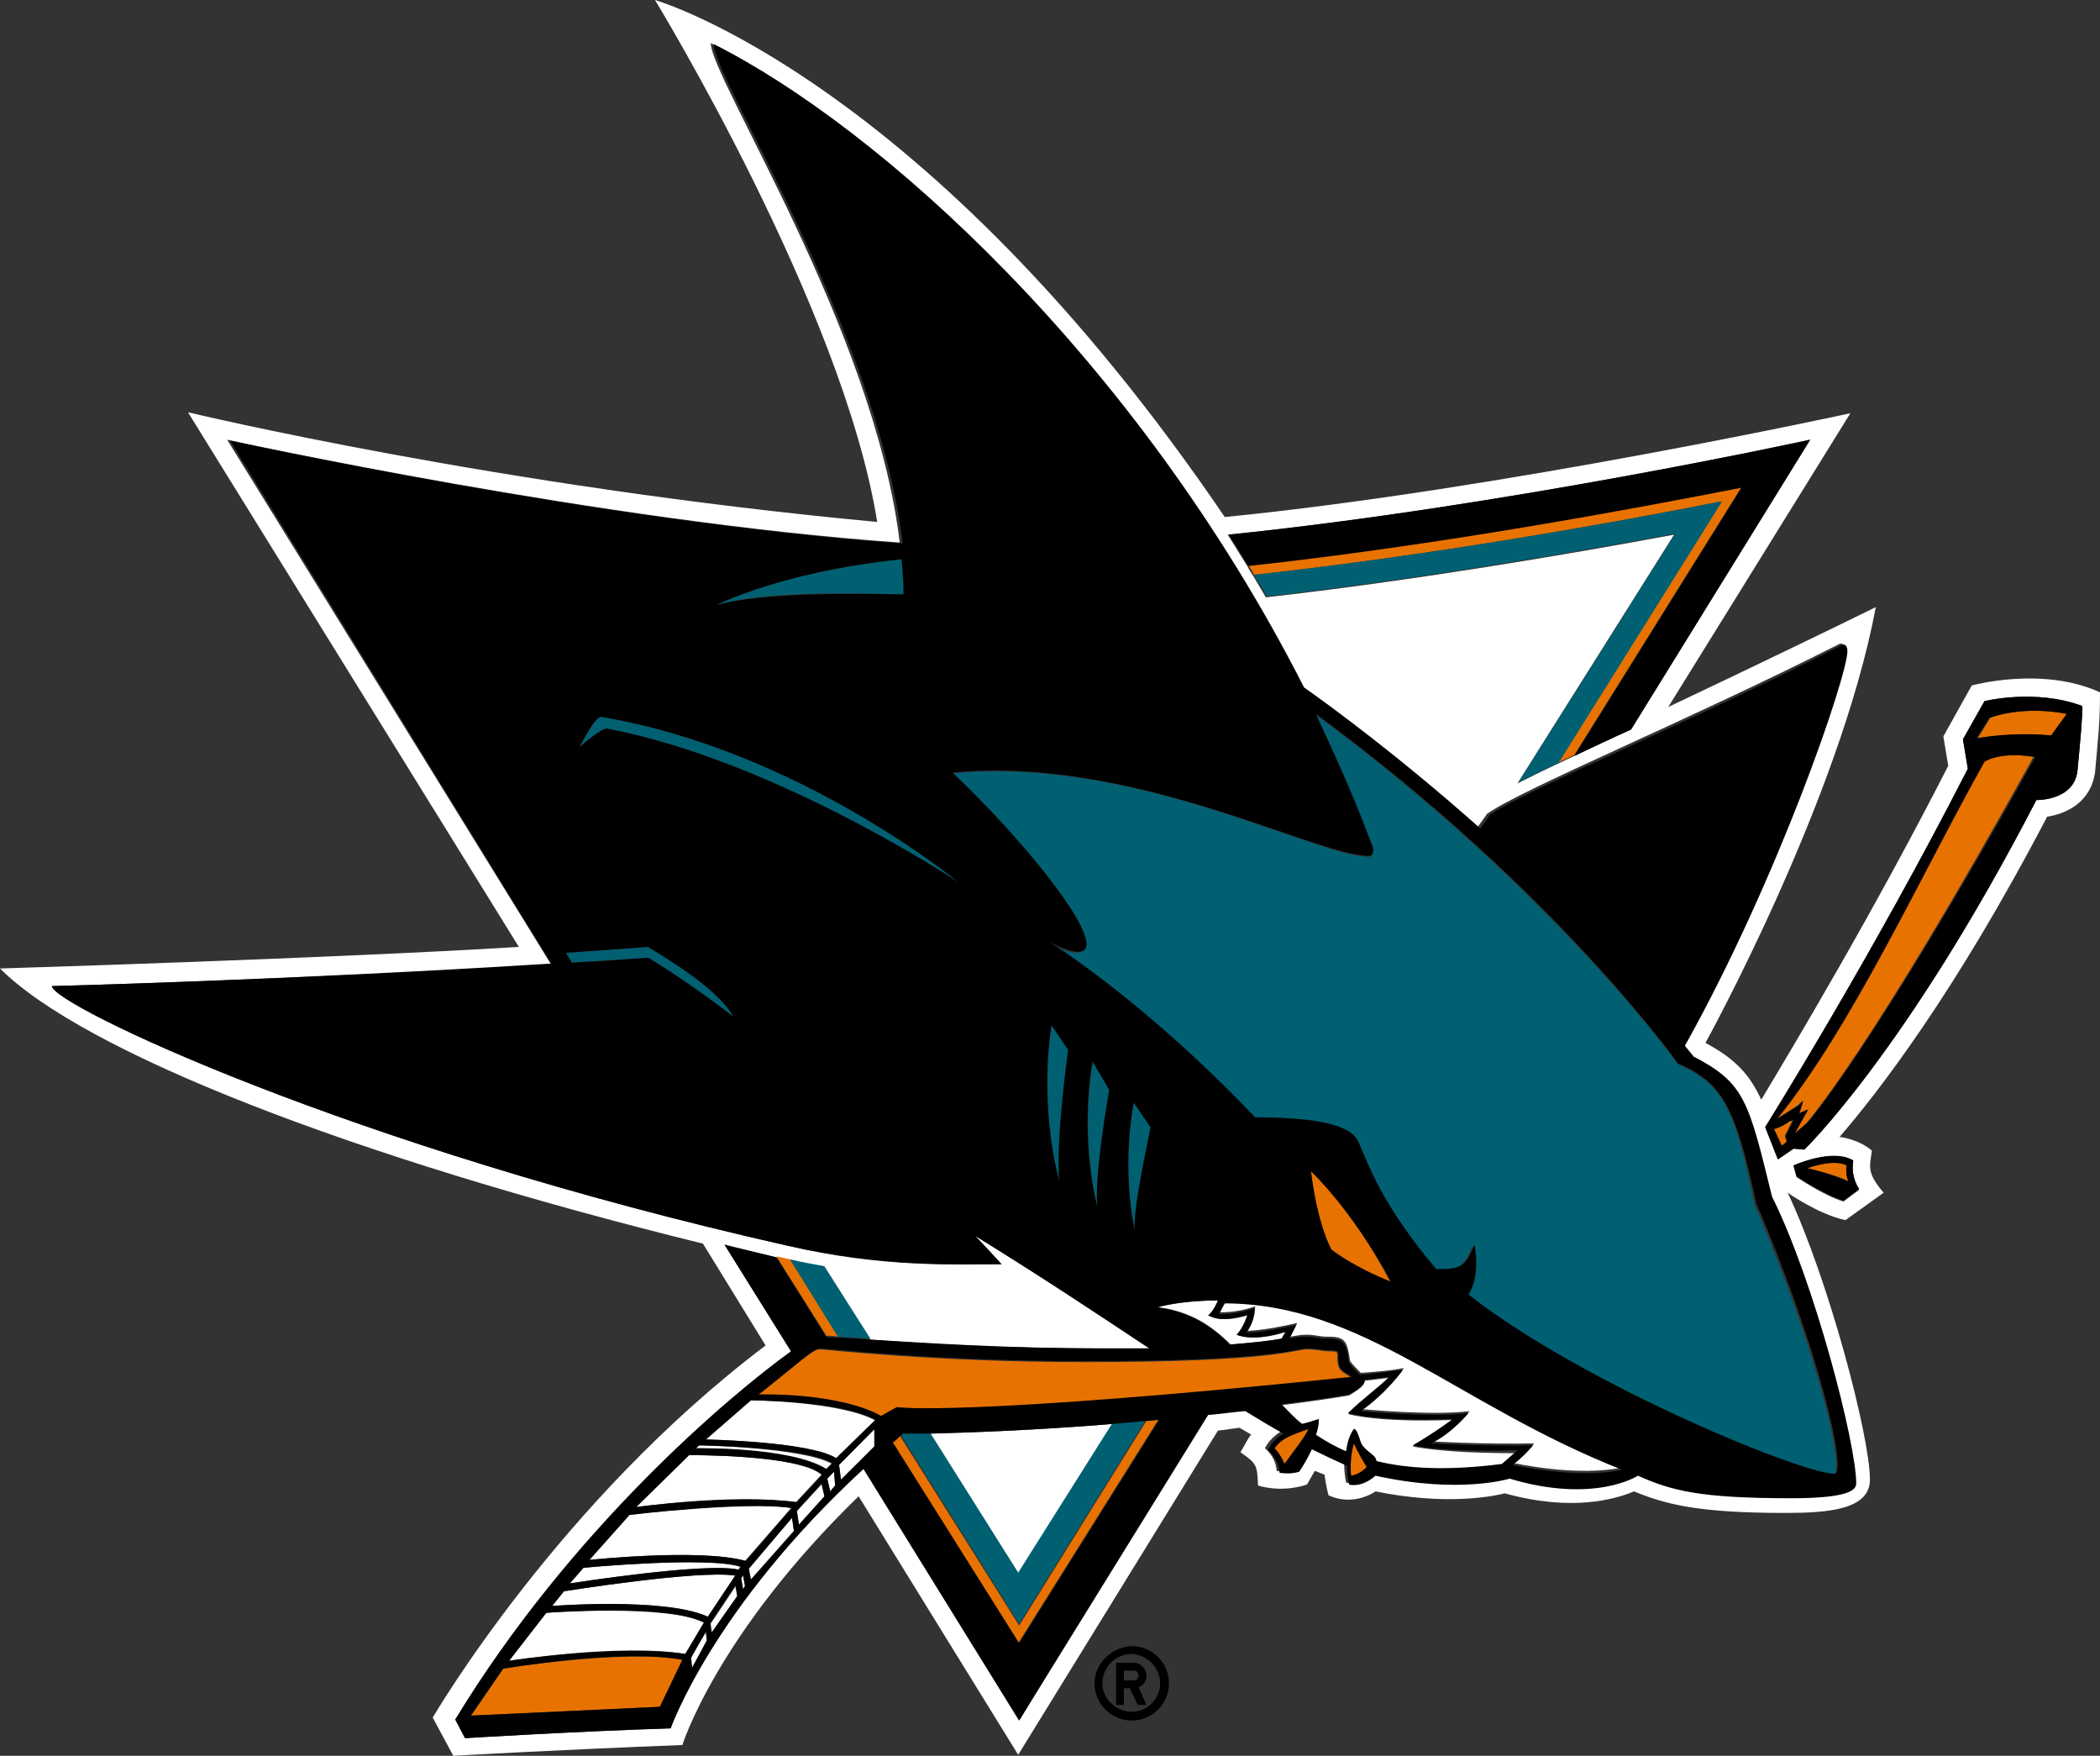 <?xml version="1.0" encoding="utf-8"?>
<!-- Generator: Adobe Illustrator 22.1.0, SVG Export Plug-In . SVG Version: 6.00 Build 0)  -->
<svg version="1.1" id="Layer_1" xmlns="http://www.w3.org/2000/svg" xmlns:xlink="http://www.w3.org/1999/xlink" x="0px" y="0px"
	 viewBox="0 0 214.5 179.3" style="enable-background:new 0 0 214.5 179.3;" xml:space="preserve">
<rect x="0" y="0" width="214.5" height="179.3" fill="#333333" stroke="none"/>
<style type="text/css">
	.st0{fill:#FFFFFF;}
	.st1{fill:#E87200;}
	.st2{fill:#006072;}
</style>
<g>
	<g>
		<path class="st0" d="M201.4,70l-2.9,5.2l0.5,3c-7.7,15.1-16.1,29.1-19.1,34.1c-1.2-2.6-2.7-4.2-5.7-5.8c0,0,13.7-24.8,17.4-44.5
			c-10.4,5.1-21.2,10.2-21.2,10.2l18.6-30c0,0-35.7,7.8-63.9,10.6C94.6,7.9,66.9,0,66.9,0s19.2,31.4,22.7,53.3
			c-38.8-3.6-70.4-11.2-70.4-11.2L53,96.7c-19.8,1.2-53,2.2-53,2.2c8.5,8.5,35.7,19.2,71.8,28.1l6.4,10.4c-21.2,16-34,38-34,38
			l2.1,3.9c0,0,10.5-0.6,23.4-1.1c0,0,3.5-11.3,18-25.4l16.3,26.4l20.4-33.1l2.2-0.3l1.2,0.7c-0.3,0.3-0.6,1-1.1,1.8
			c1.7,1.2,1.7,1.3,1.8,3.4c0,0,2.3,0.8,5-0.1l0.8-1.4l1,0.4c0.1,1,0.4,2.1,0.4,2.1c2.6,1.2,4.8-0.4,4.8-0.4
			c6.9,1.4,11.6,0.6,13.2,0.2c6.9,1.9,11.3,0.6,13.2-0.2c3.2,1.3,6.4,2.2,15.5,2.2c4.2,0,8.6-0.3,8.6-3.4c0-4.4-4.2-20.4-8.4-29.3
			c0,0,3.1,2.2,5.9,2.8l3.9-2.8c-1.8-2.1-1.4-2.7-1.2-4.3c-1.4-1.2-3.3-1.4-3.3-1.4c3.8-4.4,11.7-14.5,21.2-32.7
			c2-0.3,4.5-1.5,4.9-4.6c0.3-3.4,0.5-4.9,0.5-8.1C208.6,68,201.4,70,201.4,70z M184.9,44.9l-18.3,29.6c-2,0.9-3.9,1.8-5.8,2.7
			c-0.6,0.3-1.1,0.5-1.7,0.8c-1.5,0.7-2.9,1.4-4.1,2l16-25.4c-11.3,2.1-26.7,4.7-41.7,6.4c-0.4-0.7-0.9-1.5-1.3-2.2
			c-0.2-0.3-0.4-0.6-0.6-1c-0.7-1.1-1.3-2.1-2-3.2C153.8,51.7,184.9,44.9,184.9,44.9z M189.3,151.3c0,0.9-1.7,1.5-6.7,1.5
			c-9.3,0-12.2-0.9-15.6-2.3c0,0-4.4,2.9-13.1,0.3c0,0-5.1,1.7-13.7-0.3c-1.5,1.3-2.7,0.9-2.7,0.9s-0.2-0.8-0.2-1.9
			c-1.1-0.4-2.3-1-3.6-1.7c-0.6,1.2-1.3,2.3-1.3,2.3c-1,0.3-2,0.1-2,0.1c-0.1-1.5-1.2-2.3-1.2-2.3c0.4-0.8,1-1.3,1.6-1.7
			c-1.2-0.7-2.5-1.5-3.9-2.3c-1.3,0.2-2.6,0.3-3.8,0.4l-19,31.4L88.2,150c-15.4,14.2-19.7,26.5-19.7,26.5c-9.6,0.3-21,1-21,1l-1-1.9
			c11.8-19.2,28-33,34.3-37.6L74,127.1c1.3,0.3,3.3,0.8,5.3,1.3c0.5,0.1,0.9,0.2,1.4,0.3c1.2,0.3,2.4,0.5,3.5,0.7l4.7,7.4
			c5.2,0.4,13.3,0.9,24.1,0.9c1.6,0,3.1,0,4.4,0c-5.3-3.5-11.3-7.5-17.8-11.5c0.9,0.9,1.8,1.9,2.7,2.9c-4.8,0-12.1,0.4-21.9-1.9
			c-44.8-10.1-75.1-24.7-75.1-26.5c0,0,23.8-0.6,51-2.2L23.2,44.9c0,0,38.4,8.4,68.7,10.5C89.3,33.7,72.6,8,72.6,4.4
			c16.9,8.5,43.2,32.1,60.3,65.7c2.7,1.9,9.8,7.1,18,14.4l1-1.4c3.7-2.6,20.5-9.5,35.9-17.3c0.4-0.2,0.6,0,0.6,0.6
			c0,2.5-7,23-16.6,40.3l0.9,1.1c5.2,2.6,5.6,4.4,8,14.3C185,130.6,189.3,147.3,189.3,151.3z M189.3,118.6c-0.3,1.7,0.6,2.9,0.6,2.9
			l-1.6,1.2c-2-0.6-4.8-2.5-4.8-2.5l-0.3-1.1C183.2,119,187.2,117.2,189.3,118.6z M212.7,72.1c0,1.3-0.2,3.5-0.5,6.6
			c-0.3,3.1-4.2,3-4.2,3c-13.3,25.7-23.7,35.7-23.7,35.7l-1.1-0.1l-1.6,1.1l-1.3-3.3c0,0,10.9-17.4,20.7-36.6l-0.5-3l2.2-3.9
			C202.7,71.6,207.9,70.3,212.7,72.1z"/>
		<path class="st0" d="M104.1,160.8l9.7-15.4c-8.5,0.7-15.3,0.9-18.8,1L104.1,160.8z"/>
		<path class="st0" d="M144.3,147.7c2.4-1.4,4.1-2.7,4.1-2.7c-7.8,0.3-10.7-0.6-10.7-0.6c1.4-1.4,3.1-2.6,4.2-3.7
			c-0.8,0.1-1.7,0.2-2.5,0.3c0,0.4-0.4,0.8-1.6,1.5c-2.3,0.4-4.6,0.7-6.9,1c0.6,0.7,1.3,1.3,2.1,2c0.5-0.2,1.1-0.3,1.7-0.5
			c0,0.5-0.1,1-0.3,1.6c0.9,0.6,2,1.2,3.1,1.7c0.1-0.8,0.4-1.6,0.8-2.3c0.4,0.1,0.6,1.3,0.8,1.6c0.6,0.8,1.3,1,1.5,1.7
			c3.3,0.7,7.4,1,12.8,0.3l1.5-1.2C147,148.4,144.3,147.7,144.3,147.7z"/>
		<path class="st0" d="M131.4,136c-3.5,1.1-5,0.3-5,0.3c0.7-0.7,1.1-2,1.1-2c-3.1,0.9-4,0-4,0c0.5-0.3,1-1.5,1-1.5
			c-4,0-6.2,0.7-6.2,0.7c3.3,0.4,5.5,1.9,7.4,3.8c2.6-0.2,4.2-0.4,5.3-0.6L131.4,136z"/>
		<path class="st0" d="M124.6,134c0,0,1.7,0.1,3.6-0.6c0,0,0.1,1.3-0.8,2.5c0,0,1.7,0,5.1-0.8c0,0-0.3,0.7-0.7,1.4
			c0.6-0.1,1.1-0.2,1.6-0.2c1.1,0,1.2,0.2,2.2,0.2c1.8,0,2,0.4,2.3,2.5c0.4,0.5,0.8,0.9,1.1,1.2c1.3-0.1,2.9-0.2,4.4-0.5
			c0,0-1.7,2.4-4.3,4.2c0,0,7.2,0.7,11,0.2c0,0-1.6,2-3.8,3.1c0,0,5,0.3,10.4,0.2c0,0-1.1,1.2-2.1,2c0,0,6.6,1.5,11.4,0.4
			c-17.1-6.8-26.4-17-40.7-17C124.9,133.5,124.6,134,124.6,134z"/>
		<path class="st0" d="M55.8,164.7l-3.8,4.9c0,0,11.3-1.8,18-0.7l1.9-3.2C68.2,163.8,55.8,164.7,55.8,164.7z"/>
		<path class="st0" d="M57.6,162.5l-1.2,1.5c0,0,11.6-0.9,15.9,1.1l2.8-4.2C71.3,160.3,57.6,162.5,57.6,162.5z"/>
		<path class="st0" d="M59.6,160.1l-1.4,1.6c0,0,13.9-2.2,17.2-1.4l0.2-0.3C72.3,158.9,59.6,160.1,59.6,160.1z"/>
		<path class="st0" d="M64.3,154.7l-4.1,4.6c0,0,11.3-1.2,15.9,0.1l4.7-5.4C76.1,153.2,64.3,154.7,64.3,154.7z"/>
		<path class="st0" d="M70.3,148.6l-5.4,5.3c0,0,9.9-1.3,16.4-0.5l2.6-2.8C81.5,148.5,70.3,148.6,70.3,148.6z"/>
		<path class="st0" d="M71.4,147.6l-0.3,0.3c0,0,9.6-0.1,13.3,2.2l0.6-0.6C82,147.8,71.4,147.6,71.4,147.6z"/>
		<path class="st0" d="M76.7,143l-4.6,4c0,0,10.7,0.2,13.4,2l4-3.9C85.9,143.1,76.7,143,76.7,143z"/>
		<polygon class="st0" points="70.5,169.3 70.7,170.3 72.2,167.6 72.1,166.7 		"/>
		<polygon class="st0" points="72.6,165.8 72.7,166.7 75.3,163 75.2,161.9 		"/>
		<polygon class="st0" points="75.7,161.1 75.9,162.3 76.1,161.9 75.9,160.8 		"/>
		<polygon class="st0" points="76.4,160.1 76.7,161.3 81.1,156.3 80.9,155 		"/>
		<polygon class="st0" points="81.4,154.3 81.6,155.7 84.3,152.8 84,151.5 		"/>
		<polygon class="st0" points="84.5,151 84.8,152.3 85.3,151.7 85.2,150.2 		"/>
		<polygon class="st0" points="85.7,149.6 85.9,151.1 89.4,147.7 89.4,145.9 		"/>
	</g>
	<g>
		<path class="st1" d="M91.9,146.6c-0.3,0.2-0.5,0.4-0.8,0.7l12.9,20.5l14.3-22.8c-0.4,0-0.8,0.1-1.2,0.1l-13,20.9L91.9,146.6z"/>
		<path class="st1" d="M175.8,51.2l-16.7,26.7c0.6-0.3,1.1-0.5,1.7-0.8l17.1-27.4c-10.7,2.1-31,5.9-50.4,8c0.2,0.3,0.4,0.6,0.6,1
			C146.4,56.7,165.3,53.3,175.8,51.2z"/>
		<path class="st1" d="M85.6,136.5l-4.9-7.9c-0.5-0.1-0.9-0.2-1.4-0.3l5.1,8.1C84.8,136.4,85.2,136.4,85.6,136.5z"/>
		<path class="st1" d="M131.2,149.5c1.3-1.8,2.2-2.9,2.4-3.6c-1.2,0.5-2.7,0.8-3.5,2C130.2,147.9,130.8,148.5,131.2,149.5z"/>
		<path class="st1" d="M138,150.7c0,0,0.9-0.1,1.6-0.9c0,0-0.8-1.3-1.3-2.4C137.8,148.9,138,150.7,138,150.7z"/>
		<path class="st1" d="M133.9,119.6c0.7,5.6,2,8,2,8s2.1,1.7,6.1,3.3C138.1,123.4,133.9,119.6,133.9,119.6z"/>
		<path class="st1" d="M90,144.6l1.6-0.9c0,0,6.6,1.1,46.4-3c-0.9-0.7-1.4-0.6-1.4-2.1c0-0.5,0.1-0.6-0.8-0.6
			c-0.9,0-1.2-0.2-2.3-0.2c-1.3,0-3.2,1.3-22.7,1.3c-15.5,0-26.4-1.3-27.1-1.3s-2.1,1.3-6.3,4.7C77.5,142.3,85.7,142.2,90,144.6z"/>
		<path class="st1" d="M69.7,169.5c-6-1.1-18.3,0.9-18.3,0.9l-3.3,4.8l19.3-0.9L69.7,169.5z"/>
		<path class="st1" d="M202.6,77.8c-6.5,11.6-13.5,27-21.2,36.5l2.2-1.4l0.5-0.5l-0.4,1.3l0.9-0.4l-1.4,2.5l1.3-1.1
			c0,0,6.6-7.4,23.2-37.4C204.1,76.7,202.6,77.8,202.6,77.8z"/>
		<path class="st1" d="M203.3,73.3l-1.3,2.1c0,0,3.3-0.6,7.6-0.3l1.6-2.2C206.4,72,203.3,73.3,203.3,73.3z"/>
		<path class="st1" d="M182.8,114.5c0,0-0.6,0.5-1.6,0.8l0.8,1.7l0.5-0.4l-0.2-0.6l0.8-1.6L182.8,114.5z"/>
		<path class="st1" d="M188.6,119c-1.4-0.7-4,0.3-4,0.3s2.7,0.6,4.2,1.3C188.8,120.6,188.5,120,188.6,119z"/>
	</g>
	<g>
		<path class="st2" d="M85.6,136.5c0.9,0.1,2,0.1,3.3,0.2l-4.7-7.4c-1.1-0.2-2.3-0.4-3.5-0.7L85.6,136.5z"/>
		<path class="st2" d="M95,146.3c-1.8,0-2.7,0-2.7,0c-0.1,0.1-0.2,0.2-0.3,0.2l12.1,19.3l13-20.9c-1.1,0.1-2.3,0.2-3.4,0.3
			l-9.7,15.4L95,146.3z"/>
		<path class="st2" d="M171.1,54.5l-16,25.4c1.2-0.6,2.6-1.3,4.1-2l16.7-26.7c-10.6,2.1-29.5,5.5-47.8,7.5c0.4,0.7,0.9,1.4,1.3,2.2
			C144.4,59.2,159.8,56.6,171.1,54.5z"/>
		<path class="st2" d="M92.3,60.7c0-1.2-0.1-2.4-0.2-3.6c-10.4,1.1-16.6,3.6-19,4.7C76.8,60.7,83.2,60.4,92.3,60.7z"/>
		<path class="st2" d="M171.4,108.7c0,0-12.7-17.8-37-35.7c2.1,4.3,4,8.7,5.7,13.3c0.2,0.6,0.2,1.2-0.3,1.2
			c-5.3,0-24.2-10.4-42.7-8.5c9.6,9.1,19.2,22,9.9,17.3c0,0,9.7,6,21,17.9c8.5,0,10.1,1.4,10.6,2.6c1,2.3,2.4,6.3,7.9,12.9
			c2.5,0,3-0.2,3.9-2.5c0,0,0.7,2.9-0.6,5.1c11.5,9.1,34,18.3,37.4,18.3c1.4,0-1.5-12.5-8-27.6C177.2,113.4,176.1,110.7,171.4,108.7
			z"/>
		<path class="st2" d="M66.2,97.8c0,0,3.3,1.9,8.7,6c-1.3-2.3-4.8-4.8-8.7-7.1l-8.4,0.6l0.6,1C61,98.1,63.5,98,66.2,97.8z"/>
		<path class="st2" d="M115.8,112.6c-1.3,7.2,0.1,13,0.1,13c-0.2-2.4,1.7-10.5,1.7-10.5L115.8,112.6z"/>
		<path class="st2" d="M111.6,108.4c-1.3,8.3,0.5,14.9,0.5,14.9c-0.4-3,1.2-12,1.2-12L111.6,108.4z"/>
		<path class="st2" d="M107.4,104.7c-1.4,8.9,0.8,15.9,0.8,15.9c-0.4-4,1-13.4,1-13.4L107.4,104.7z"/>
		<path class="st2" d="M97.9,90.1c0,0-16.3-13.5-36.5-16.9c-0.7,0-2.2,3.1-2.2,3.1s2.1-1.9,2.8-1.9C79.3,77.7,97.9,90.1,97.9,90.1z"
			/>
	</g>
	<g>
		<path d="M177.9,49.8l-17.1,27.4c1.9-0.9,3.8-1.8,5.8-2.7l18.3-29.6c0,0-31.1,6.8-59.4,9.7c0.7,1,1.3,2.1,2,3.2
			C146.9,55.7,167.2,51.9,177.9,49.8z"/>
		<path d="M102.3,129.1c-0.9-1-1.8-1.9-2.7-2.9c6.5,4,12.4,7.9,17.8,11.5c-1.3,0-2.8,0-4.4,0c-10.8,0-18.9-0.6-24.1-0.9
			c-1.3-0.1-2.4-0.2-3.3-0.2c-0.5,0-0.9,0-1.2-0.1l-5.1-8.1c-2-0.5-4-0.9-5.3-1.3l6.8,10.9c-6.3,4.5-22.6,18.3-34.3,37.6l1,1.9
			c0,0,11.4-0.7,21-1c0,0,4.3-12.3,19.7-26.5l15.9,25.7l19.3-31.2c1.3-0.1,2.5-0.3,3.8-0.4c1.3,0.8,2.6,1.6,3.9,2.3
			c-0.7,0.4-1.2,0.9-1.6,1.7c0,0,1.1,0.8,1.2,2.3c0,0,1,0.2,2-0.1c0,0,0.7-1,1.3-2.3c1.3,0.6,2.5,1.2,3.6,1.7c0,1.1,0.2,1.9,0.2,1.9
			s1.2,0.4,2.7-0.9c8.6,1.9,13.7,0.3,13.7,0.3c8.7,2.6,13.1-0.3,13.1-0.3c3.4,1.5,6.2,2.3,15.6,2.3c5.1,0,6.7-0.6,6.7-1.5
			c0-4.1-4.3-20.7-8.6-29.3c-2.4-9.8-2.8-11.6-8-14.3l-0.9-1.1c9.6-17.2,16.6-37.8,16.6-40.3c0-0.6-0.3-0.8-0.6-0.6
			c-15.3,7.8-32.1,14.7-35.9,17.3l-1,1.4c-8.2-7.3-15.3-12.5-18-14.4C116.1,36.6,89.8,13,72.9,4.5c0,3.5,16.7,29.3,19.3,51
			C61.9,53.4,23.5,45,23.5,45l32.8,53.4c-27.2,1.7-51,2.3-51,2.3c0,1.9,30.3,16.4,75.1,26.5C90.2,129.4,97.5,129.1,102.3,129.1z
			 M62,74.4c-0.7,0-2.8,1.9-2.8,1.9s1.5-3.1,2.2-3.1c20.2,3.4,36.5,16.9,36.5,16.9S79.3,77.7,62,74.4z M108.2,120.6
			c0,0-2.1-7.1-0.8-15.9l1.7,2.5C109.1,107.2,107.8,116.6,108.2,120.6z M112.1,123.3c0,0-1.9-6.6-0.5-14.9l1.7,2.9
			C113.3,111.3,111.7,120.3,112.1,123.3z M115.9,125.6c0,0-1.4-5.8-0.1-13l1.7,2.5C117.6,115.1,115.7,123.2,115.9,125.6z
			 M118.2,133.5c0,0,2.2-0.7,6.2-0.7c0,0-0.5,1.2-1,1.5c0,0,1,0.9,4,0c0,0-0.4,1.3-1.1,2c0,0,1.5,0.8,5-0.3l-0.4,0.7
			c-1.1,0.2-2.7,0.4-5.3,0.6C123.7,135.4,121.6,134,118.2,133.5z M67.4,174.3l-19.3,0.9l3.3-4.8c0,0,12.3-2.1,18.3-0.9L67.4,174.3z
			 M52,169.6l3.8-4.9c0,0,12.4-1,16.1,1l-1.9,3.2C63.2,167.9,52,169.6,52,169.6z M70.7,170.3l-0.1-1l1.5-2.7l0.1,0.9L70.7,170.3z
			 M56.4,164l1.2-1.5c0,0,13.7-2.2,17.5-1.6l-2.8,4.2C68,163.1,56.4,164,56.4,164z M72.7,166.7l-0.2-0.9l2.6-3.9l0.2,1.1L72.7,166.7
			z M58.2,161.7l1.4-1.6c0,0,12.7-1.2,16.1-0.1l-0.2,0.3C72.2,159.5,58.2,161.7,58.2,161.7z M75.9,162.3l-0.2-1.1l0.2-0.3l0.2,1.1
			L75.9,162.3z M60.2,159.3l4.1-4.6c0,0,11.8-1.4,16.6-0.7l-4.7,5.4C71.5,158.1,60.2,159.3,60.2,159.3z M76.7,161.3l-0.2-1.1
			l4.4-5.2l0.2,1.4L76.7,161.3z M65,153.9l5.4-5.3c0,0,11.2-0.1,13.6,2l-2.6,2.8C74.9,152.5,65,153.9,65,153.9z M81.6,155.7
			l-0.2-1.4l2.5-2.8l0.3,1.3L81.6,155.7z M71.1,147.9l0.3-0.3c0,0,10.6,0.1,13.6,1.8l-0.6,0.6C80.7,147.7,71.1,147.9,71.1,147.9z
			 M84.8,152.3l-0.3-1.3l0.7-0.7l0.1,1.4L84.8,152.3z M72.1,147l4.6-4c0,0,9.3,0,12.7,2l-4,3.9C82.8,147.2,72.1,147,72.1,147z
			 M85.9,151.1l-0.2-1.5l3.6-3.7v1.8L85.9,151.1z M104.1,167.8l-12.9-20.5c0.3-0.2,0.5-0.4,0.8-0.7c0.1-0.1,0.2-0.2,0.3-0.2
			c0,0,1,0,2.7,0c3.5-0.1,10.3-0.3,18.8-1c1.1-0.1,2.2-0.2,3.4-0.3c0.4,0,0.8-0.1,1.2-0.1L104.1,167.8z M91.6,143.7l-1.6,0.9
			c-4.3-2.4-12.5-2.2-12.5-2.2c4.2-3.3,5.6-4.7,6.3-4.7s11.6,1.3,27.1,1.3c19.5,0,21.4-1.3,22.7-1.3c1,0,1.4,0.2,2.3,0.2
			c0.9,0,0.8,0.1,0.8,0.6c0,1.6,0.5,1.4,1.4,2.1C98.2,144.7,91.6,143.7,91.6,143.7z M131.2,149.5c-0.4-1-1-1.6-1-1.6
			c0.8-1.2,2.3-1.5,3.5-2C133.4,146.6,132.5,147.7,131.2,149.5z M138,150.7c0,0-0.2-1.8,0.3-3.3c0.5,1.2,1.3,2.4,1.3,2.4
			C138.9,150.6,138,150.7,138,150.7z M153.4,149.5c-5.5,0.7-9.6,0.5-12.8-0.3c-0.1-0.7-0.9-0.8-1.5-1.7c-0.2-0.3-0.4-1.5-0.8-1.6
			c-0.5,0.7-0.7,1.5-0.8,2.3c-1.2-0.5-2.2-1.1-3.1-1.7c0.2-0.5,0.3-1.1,0.3-1.6c-0.6,0.2-1.2,0.4-1.7,0.5c-0.8-0.6-1.4-1.3-2.1-2
			c2.2-0.3,4.6-0.6,6.9-1c1.2-0.7,1.6-1.1,1.6-1.5c0.8-0.1,1.7-0.2,2.5-0.3c-1.1,1.1-2.8,2.3-4.2,3.7c0,0,2.9,0.9,10.7,0.6
			c0,0-1.7,1.3-4.1,2.7c0,0,2.7,0.7,10.7,0.5L153.4,149.5z M154.5,149.6c1.1-0.8,2.1-2,2.1-2c-5.4,0.1-10.4-0.2-10.4-0.2
			c2.2-1.1,3.8-3.1,3.8-3.1c-3.7,0.5-11-0.2-11-0.2c2.6-1.8,4.3-4.2,4.3-4.2c-1.6,0.2-3.1,0.4-4.4,0.5c-0.3-0.3-0.7-0.7-1.1-1.2
			c-0.3-2.1-0.5-2.5-2.3-2.5c-1,0-1.1-0.2-2.2-0.2c-0.5,0-1,0.1-1.6,0.2c0.4-0.8,0.7-1.4,0.7-1.4c-3.4,0.8-5.1,0.8-5.1,0.8
			c0.9-1.2,0.8-2.5,0.8-2.5c-2,0.7-3.6,0.6-3.6,0.6s0.3-0.5,0.5-1.1c14.3,0,23.7,10.3,40.7,17C161.1,151.1,154.5,149.6,154.5,149.6z
			 M133.9,119.6c0,0,4.1,3.8,8.2,11.3c-4-1.6-6.1-3.3-6.1-3.3S134.6,125.2,133.9,119.6z M139.8,87.4c0.5,0,0.6-0.6,0.3-1.2
			c-1.7-4.6-3.7-9-5.7-13.3c24.4,17.9,37,35.7,37,35.7c4.7,2,5.9,4.7,8,14.3c6.5,15.1,9.3,27.6,8,27.6c-3.4,0-25.8-9.2-37.4-18.3
			c1.3-2.1,0.6-5.1,0.6-5.1c-0.9,2.3-1.4,2.5-3.9,2.5c-5.5-6.5-6.9-10.6-7.9-12.9c-0.5-1.2-2.2-2.6-10.6-2.6
			c-11.4-12-21-17.9-21-17.9c9.3,4.7-0.3-8.2-9.9-17.3C115.6,77.1,134.4,87.4,139.8,87.4z M92.3,60.7c-9-0.2-15.5,0.1-19.2,1.1
			c2.4-1.1,8.6-3.6,19-4.7C92.2,58.3,92.3,59.5,92.3,60.7z M66.2,97.8c-2.6,0.2-5.2,0.4-7.8,0.5l-0.6-1l8.4-0.6
			c3.8,2.3,7.4,4.8,8.7,7.1C69.5,99.7,66.2,97.8,66.2,97.8z"/>
		<path d="M183.2,119l0.3,1.1c0,0,2.8,1.9,4.8,2.5l1.6-1.2c0,0-0.9-1.2-0.6-2.9C187.2,117.2,183.2,119,183.2,119z M184.6,119.3
			c0,0,2.6-1,4-0.3c-0.1,1,0.2,1.7,0.2,1.7C187.3,119.9,184.6,119.3,184.6,119.3z"/>
		<path d="M202.7,71.6l-2.2,3.9l0.5,3c-9.8,19.2-20.7,36.6-20.7,36.6l1.3,3.3l1.6-1.1l1.1,0.1c0,0,10.4-10,23.7-35.7
			c0,0,3.8,0.1,4.2-3c0.3-3.2,0.5-5.3,0.5-6.6C207.9,70.3,202.7,71.6,202.7,71.6z M182.5,116.6L182,117l-0.8-1.7
			c1-0.3,1.6-0.8,1.6-0.8l0.4-0.1l-0.8,1.6L182.5,116.6z M184.6,114.7l-1.3,1.1l1.4-2.5l-0.9,0.4l0.4-1.3l-0.5,0.5l-2.2,1.4
			c7.7-9.5,14.7-24.9,21.2-36.5c0,0,1.5-1.1,5.2-0.5C191.2,107.3,184.6,114.7,184.6,114.7z M211.1,72.9l-1.6,2.2
			c-4.3-0.4-7.6,0.3-7.6,0.3l1.3-2.1C203.3,73.3,206.4,72,211.1,72.9z"/>
		<path d="M111.8,171.9c0,2.1,1.7,3.8,3.8,3.8c2.1,0,3.8-1.7,3.8-3.8s-1.7-3.8-3.8-3.8C113.5,168.2,111.8,169.9,111.8,171.9z
			 M118.5,171.9c0,1.6-1.3,2.9-2.9,2.9c-1.6,0-3-1.3-3-2.9c0-1.6,1.3-3,3-3C117.2,169,118.5,170.3,118.5,171.9z"/>
		<path d="M114,174.1h0.8v-1.7h0.6l0.8,1.7h0.9l-0.8-1.8c0.5-0.2,0.8-0.6,0.8-1.2c0-0.7-0.6-1.3-1.3-1.3H114V174.1z M114.8,170.6h1
			c0.3,0,0.5,0.2,0.5,0.5s-0.2,0.5-0.5,0.5h-1V170.6z"/>
	</g>
</g>
</svg>
